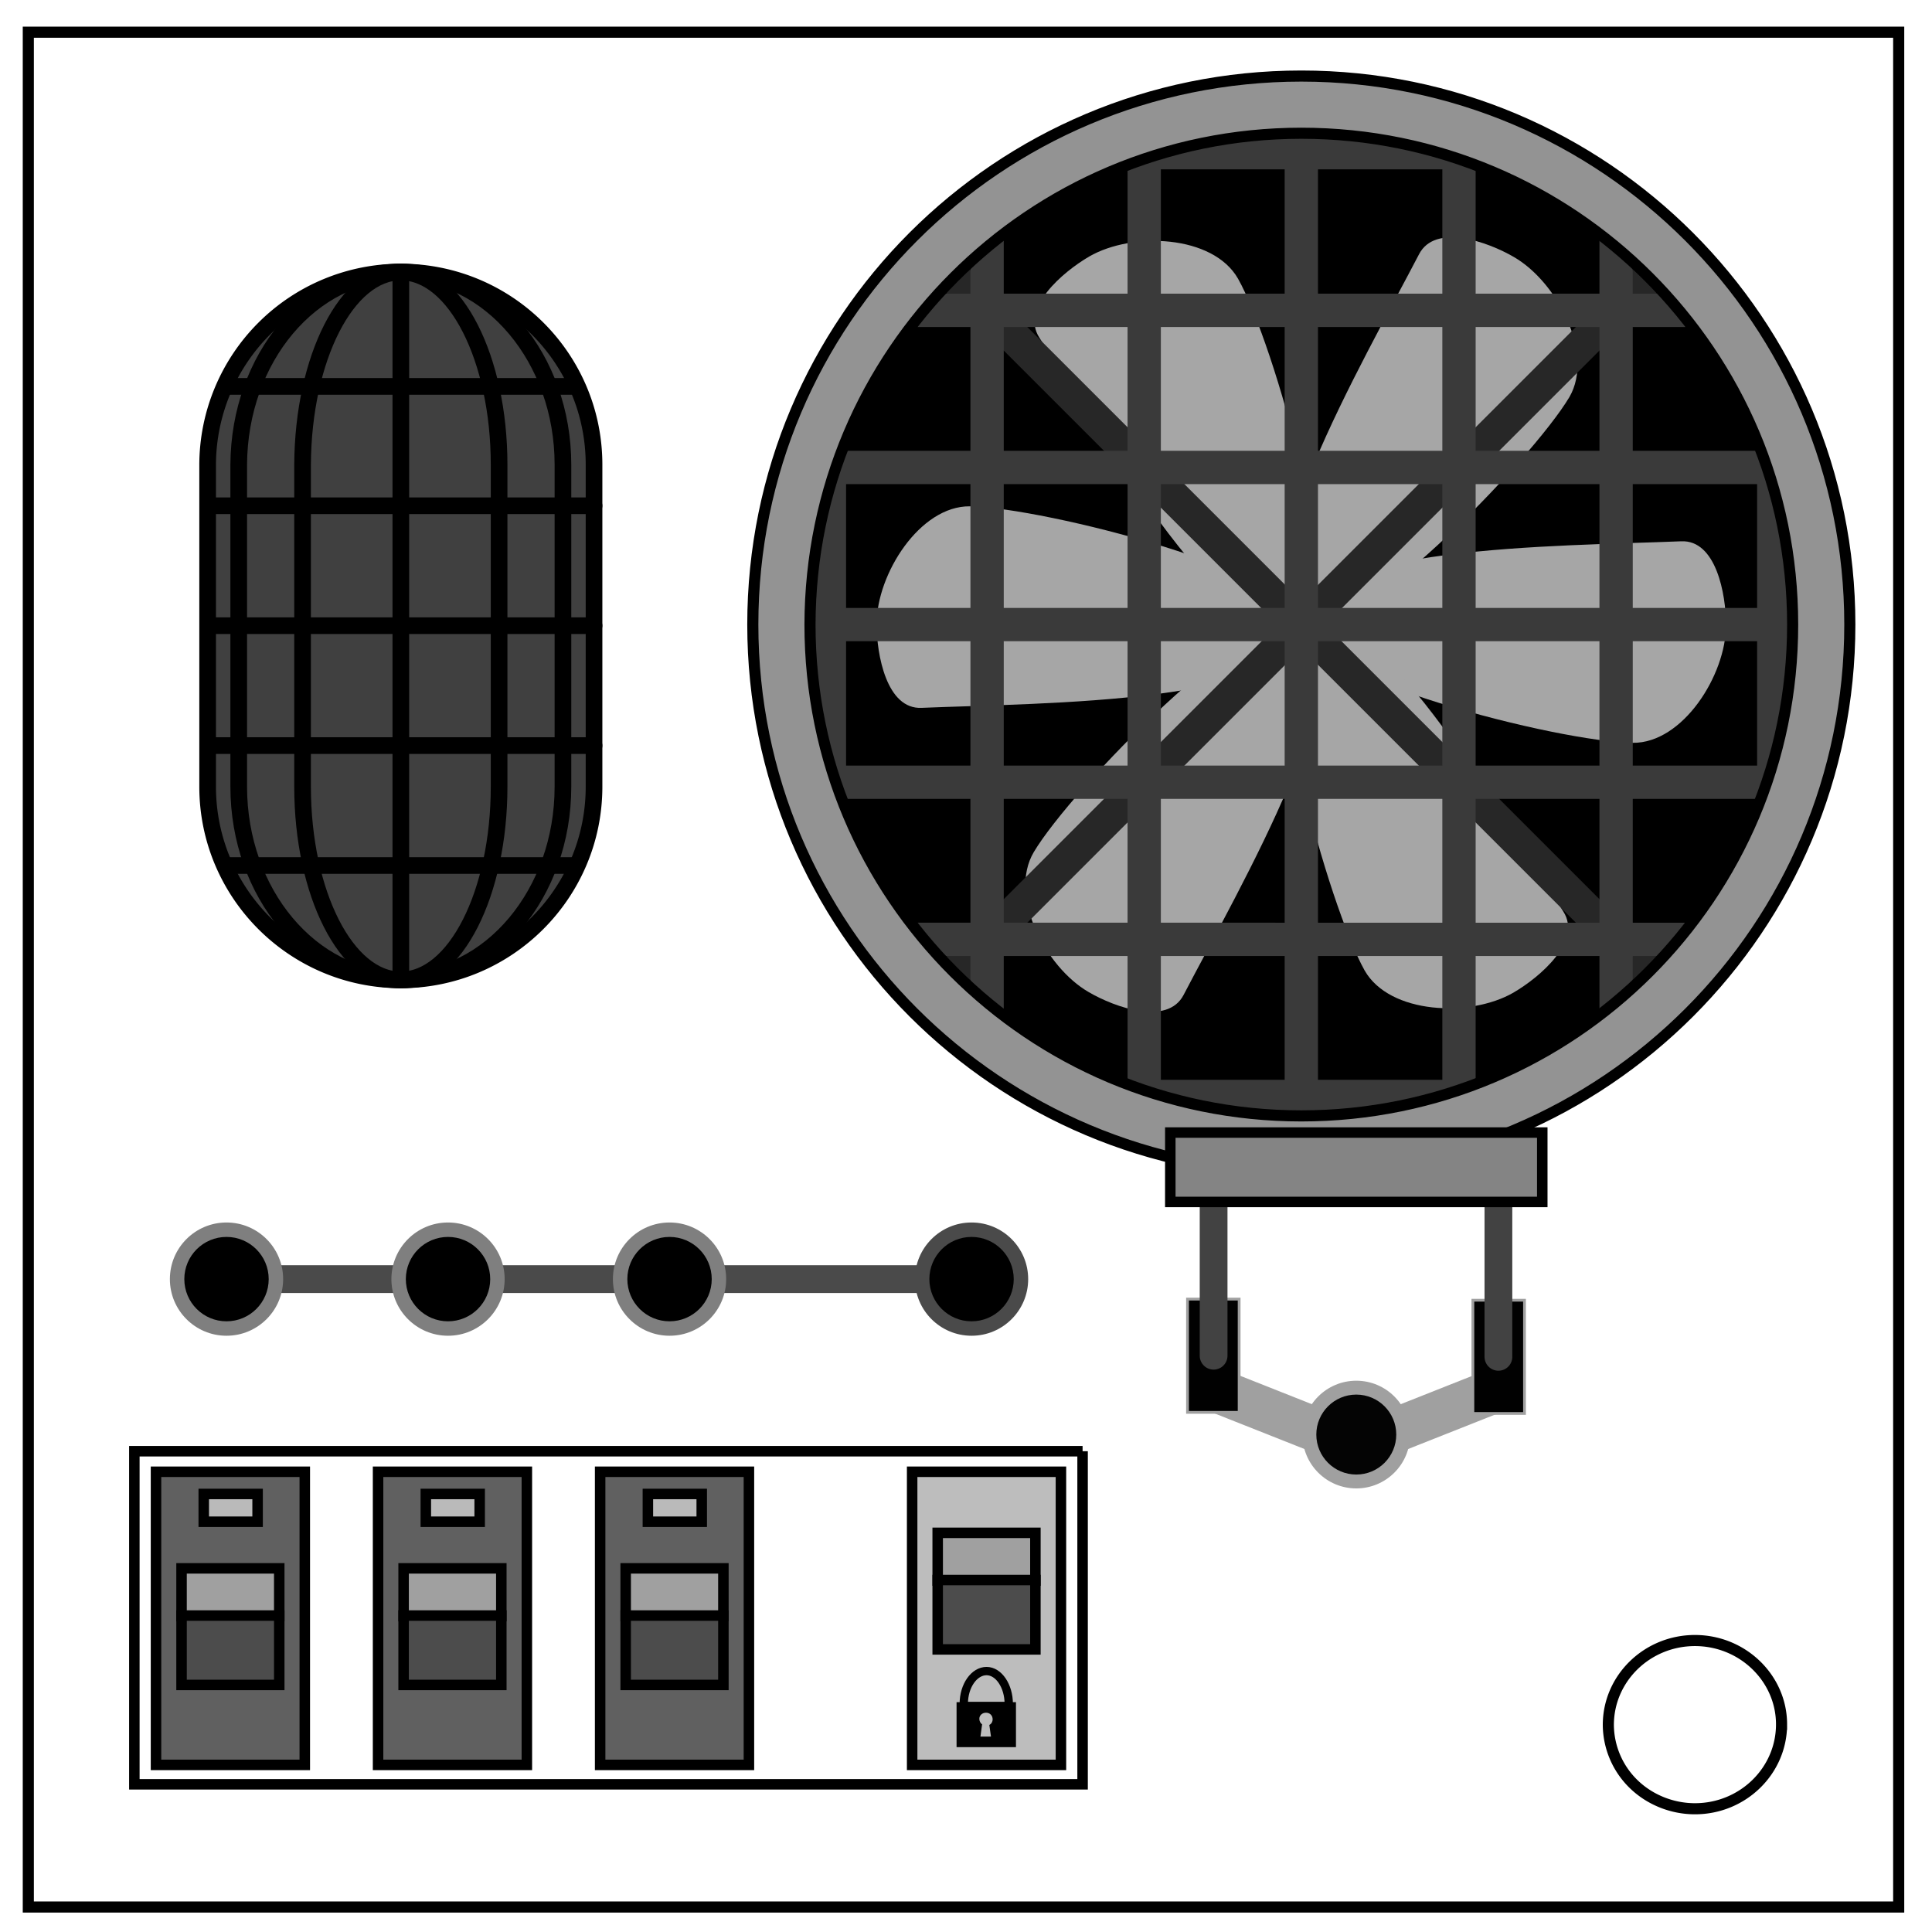<svg xmlns="http://www.w3.org/2000/svg" viewBox="0 0 348 348"><style>.st0{fill:none;stroke:#000;stroke-width:2}.st3{fill:#a6a6a6}.st8{fill:#7f7f7f}.st9{fill:none;stroke:#000;stroke-width:3}.st11,.st12,.st13,.st14{fill:#606060;stroke:#000;stroke-width:1.89}.st12,.st13,.st14{fill:#bababa}.st13,.st14{fill:#a0a0a0}.st14{fill:#4c4c4c}.st20{fill:#010101;stroke:#a0a0a0;stroke-width:.5}.st21{fill:none;stroke:#424242;stroke-width:5;stroke-linecap:round;stroke-linejoin:round}</style><path class="st0" d="M5.1 5.8H342v337.7H5.1V5.8z"/><path class="st0" d="M320.9 310.6c0 8.4-7 15.2-15.6 15.2-4.1 0-8.1-1.6-11-4.4a15 15 0 0 1-4.6-10.7c0-8.4 7-15.2 15.6-15.2s15.6 6.8 15.6 15.1z"/><path d="M195 261.4H24.2v60H195v-60z" fill="none" stroke="#000" stroke-width="1.89"/><path d="M72.2 49C91.4 49 107 64.5 107 83.7v58c0 19.2-15.6 34.8-34.8 34.8-19.2 0-34.8-15.6-34.8-34.8v-58A34.8 34.8 0 0 1 72.2 49z" fill="#404040" stroke="#000" stroke-width="3"/><circle cx="234.4" cy="112.5" r="94.9"/><path class="st3" d="M234.4 112.5c.3-14.3 46.5-14.1 68.4-15 6.3-.3 8.1 9.5 8.1 15.1 0 9-7.8 21.3-16.8 21.2-13.1-.1-59.8-11.9-59.7-21.3z"/><path class="st3" d="M234.4 112.5c12.5-6.9 35.4 33.2 47.2 51.7 3.4 5.3-4.2 11.8-9 14.6-7.8 4.5-22.3 3.9-26.8-4-6.4-11.4-19.6-57.7-11.4-62.3z"/><path class="st3" d="M234.4 112.5c12.3 7.4-11.1 47.3-21.2 66.7-2.9 5.6-12.3 2.3-17.1-.5-7.8-4.5-14.5-17.4-9.9-25.2 6.7-11.3 40.2-45.8 48.2-41z"/><path class="st3" d="M234.4 112.5c-.3 14.3-46.5 14.1-68.4 15-6.3.3-8.1-9.6-8.1-15.1 0-9 7.8-21.3 16.8-21.2 13.2.2 59.9 12 59.7 21.3z"/><path class="st3" d="M234.4 112.5c-12.5 6.9-35.4-33.2-47.2-51.7-3.4-5.3 4.2-11.8 9-14.6 7.8-4.5 22.3-3.9 26.8 4 6.5 11.5 19.7 57.8 11.4 62.3z"/><path class="st3" d="M234.4 112.5c-12.2-7.4 11.1-47.3 21.2-66.7 2.9-5.6 12.3-2.3 17.1.5 7.8 4.5 14.5 17.4 10 25.2-6.7 11.3-40.2 45.9-48.3 41z"/><path d="M171.9 175.1 297 50m0 125.1L171.9 50" fill="none" stroke="#272727" stroke-width="6" stroke-linecap="square" stroke-linejoin="round"/><path d="M322.9 112.5h-177m88.5 88.5V24M320 84.2H149M262.8 198V27m42.7 28.9H163.4m127.7 127.7V41.5m-21.8-14h-69.6m119.8 119.8V77.7m-14 91.5H163.4m14.4 14.4V41.5M320 140.9H149m57.1 57.1V27m63.1 170.5h-69.6m-50.2-50.2V77.7" fill="none" stroke="#3a3a3a" stroke-width="6" stroke-linecap="square" stroke-linejoin="round"/><path d="M40.8 230.4H175" fill="none" stroke="#4a4a4a" stroke-width="5" stroke-linecap="round" stroke-linejoin="round"/><circle cx="175" cy="230.4" r="10.2" fill="#4a4a4a"/><circle cx="175" cy="230.4" r="7.6"/><circle class="st8" cx="40.8" cy="230.4" r="10.2"/><circle cx="40.8" cy="230.4" r="7.6"/><circle class="st8" cx="120.6" cy="230.4" r="10.2"/><circle cx="120.6" cy="230.4" r="7.6"/><circle class="st8" cx="80.7" cy="230.4" r="10.2"/><circle cx="80.7" cy="230.4" r="7.6"/><path class="st9" d="M72.2 49c16.1 0 29.2 15.6 29.2 34.7v58c0 19.2-13.1 34.8-29.2 34.8S43 160.9 43 141.7v-58C43.1 64.5 56.1 49 72.2 49z"/><path class="st9" d="M72.2 49c9.8 0 17.7 15.6 17.7 34.7v58c0 19.2-7.9 34.8-17.7 34.8-9.8 0-17.7-15.6-17.7-34.8v-58c.1-19.2 8-34.7 17.7-34.7z"/><path d="M72.2 49v127.5m-34.7-63.8H107M41.1 69.6h62.4m-66 21.5H107m-65.9 64.8h62.4m-66-21.6H107" fill="none" stroke="#000" stroke-width="3" stroke-linecap="round" stroke-linejoin="round"/><path class="st11" d="M54.9 265.1H28.1v52.8h26.8v-52.8z"/><path class="st12" d="M46.4 269.1h-9.7v5h9.7v-5z"/><path class="st13" d="M32.7 282.5h17.6v8.6H32.7v-8.6z"/><path class="st14" d="M32.7 303.5h17.6V291H32.7v12.5z"/><path d="M164.3 265.1h26.8v52.8h-26.8v-52.8z" fill="#bdbdbd" stroke="#000" stroke-width="1.89"/><path class="st11" d="M94.9 265.1H68.1v52.8h26.8v-52.8z"/><path class="st12" d="M86.4 269.1h-9.7v5h9.7v-5z"/><path class="st13" d="M72.7 282.5h17.6v8.6H72.7v-8.6z"/><path class="st14" d="M72.7 303.5h17.6V291H72.7v12.5z"/><path class="st11" d="M134.9 265.1h-26.8v52.8h26.8v-52.8z"/><path class="st12" d="M126.4 269.1h-9.7v5h9.7v-5z"/><path class="st13" d="M112.7 282.5h17.6v8.6h-17.6v-8.6z"/><path class="st14" d="M112.7 303.5h17.6V291h-17.6v12.5z"/><path class="st13" d="M168.9 276.1h17.6v8.6h-17.6v-8.6z"/><path class="st14" d="M168.9 297.1h17.6v-12.5h-17.6v12.5z"/><path d="M177.7 301c-2.2 0-4.1 2.6-4.1 5.9v.4h8.1v-.4c0-3.2-1.8-5.9-4-5.9h0z" fill="none" stroke="#000" stroke-width="1.5" stroke-linecap="square" stroke-linejoin="round"/><path d="M172.3 306.6v8.1H183v-8.1h-10.7zm5.3 1.9c.7 0 1.2.5 1.2 1.2 0 .4-.2.8-.6 1l.3 2.1h-1.9l.3-2.2c-.3-.2-.5-.6-.5-1 0-.6.5-1.1 1.2-1.1z"/><circle cx="244.3" cy="258.4" r="9.7" fill="#a0a0a0"/><path d="m244.3 260.4-26-10.3m26 10.3 26-10.3" fill="none" stroke="#a0a0a0" stroke-width="8" stroke-linejoin="round"/><circle cx="244.3" cy="258.4" r="7.2" fill="#040404"/><path class="st20" d="M213.9 234h9.3v20.4h-9.3V234z"/><path class="st21" d="M218.6 244.2v-29.1"/><path class="st20" d="M265.3 234.2h9.3v20.4h-9.3v-20.4z"/><path class="st21" d="M269.9 244.4v-29.1"/><path d="M234.4 13.7c-54.6 0-98.8 44.2-98.8 98.8 0 54.6 44.2 98.8 98.8 98.8 54.6 0 98.8-44.2 98.8-98.8 0-54.5-44.2-98.8-98.8-98.8h0zm0 10.3c48.9 0 88.5 39.6 88.5 88.5 0 0 0 0 0 0 0 48.9-39.6 88.5-88.5 88.5 0 0 0 0 0 0-48.9 0-88.5-39.6-88.5-88.5 0 0 0 0 0 0C146 63.6 185.6 24 234.4 24c.1 0 .1 0 0 0h0z" fill="#939393" stroke="#000" stroke-width="2" stroke-linecap="round" stroke-linejoin="round"/><path d="M210.8 204h67v12.5h-67V204z" fill="#848484" stroke="#000" stroke-width="1.89"/></svg>